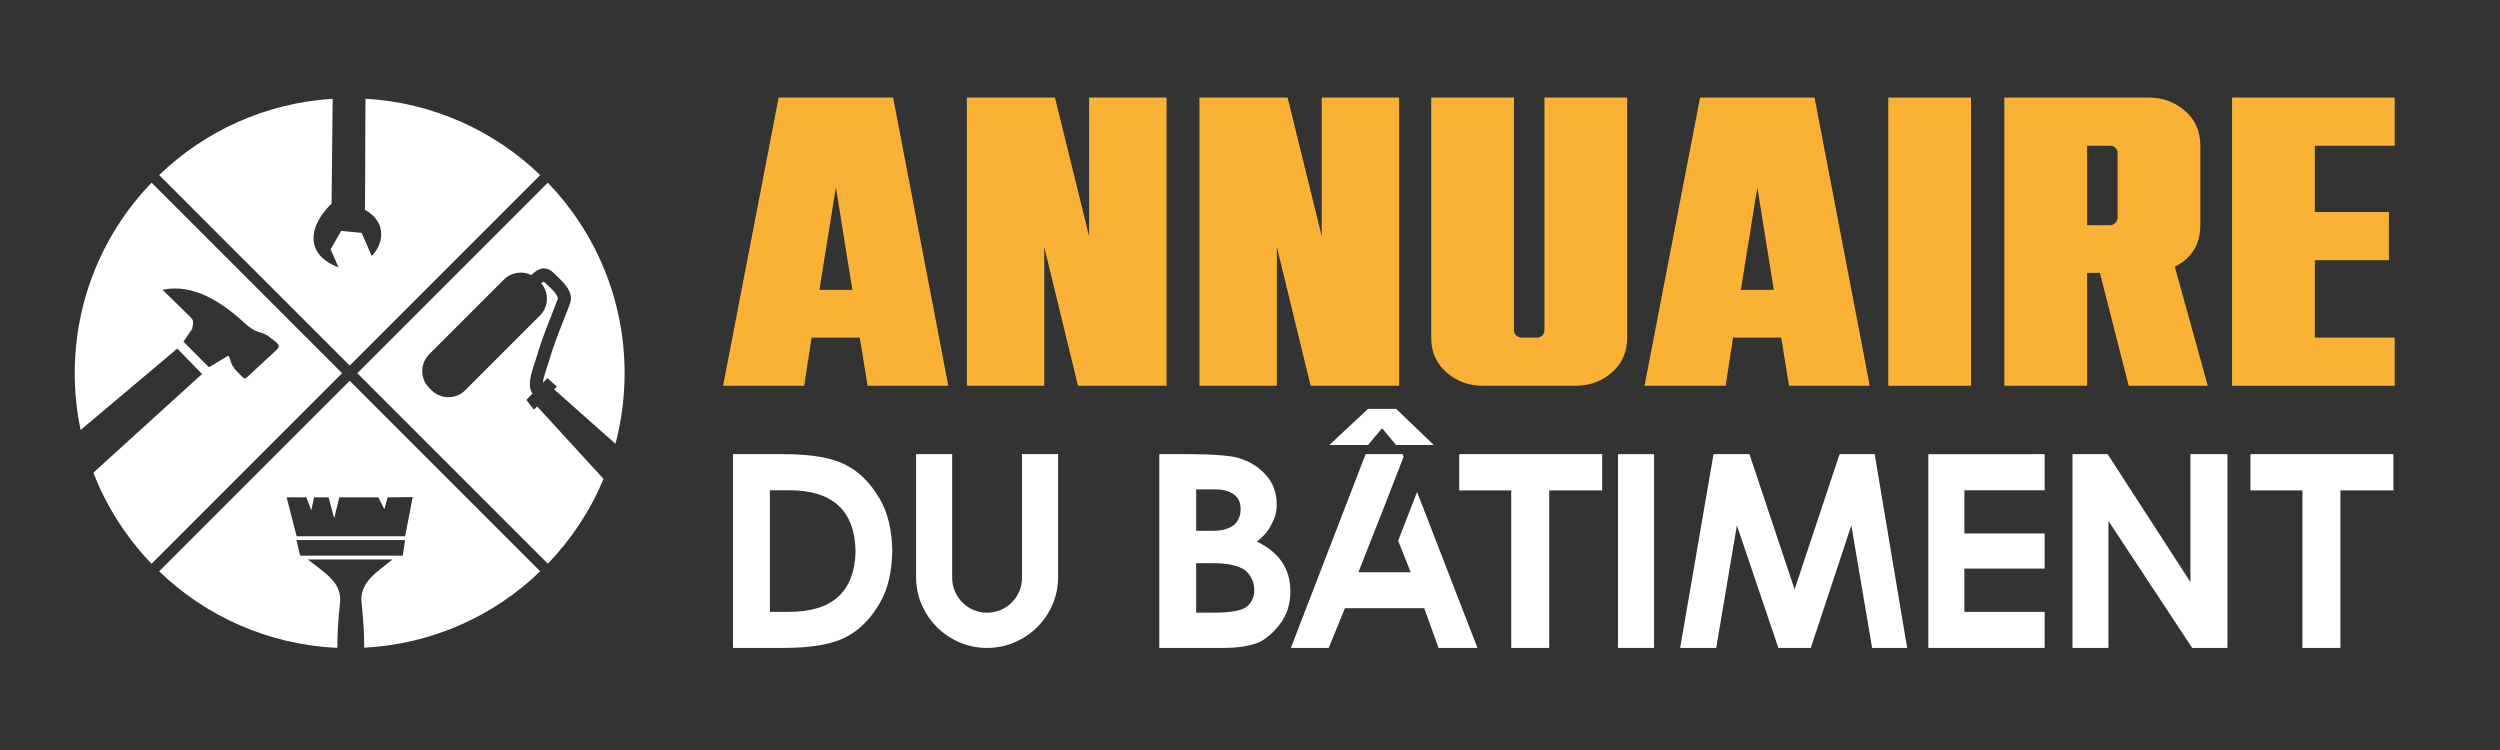 <?xml version="1.0" encoding="utf-8"?>
<!-- Generator: Adobe Illustrator 16.0.0, SVG Export Plug-In . SVG Version: 6.00 Build 0)  -->
<!DOCTYPE svg PUBLIC "-//W3C//DTD SVG 1.1 Tiny//EN" "http://www.w3.org/Graphics/SVG/1.1/DTD/svg11-tiny.dtd">
<svg version="1.1" baseProfile="tiny" id="Calque_1" xmlns:x="http://ns.adobe.com/Extensibility/1.0/" xmlns:i="http://ns.adobe.com/AdobeIllustrator/10.0/" xmlns:graph="http://ns.adobe.com/Graphs/1.0/"
	 xmlns="http://www.w3.org/2000/svg" xmlns:xlink="http://www.w3.org/1999/xlink" x="0px" y="0px" width="200px" height="60px"
	 viewBox="0 0 200 60" xml:space="preserve">
<rect x="0" y="0" width="200" height="60" fill="#333333" stroke="none"/>
<path fill="#FFFFFF" d="M12.125,45.102c-2-2.08-3.595-4.552-4.658-7.287l8.696-7.896l-1.979-2.034l-7.733,6.512
	c-0.308-1.463-0.47-2.983-0.47-4.541c0-5.917,2.339-11.29,6.143-15.243l15.242,15.243L12.125,45.102L12.125,45.102z M14.677,27.335
	l2.037,2.046l1.179-0.709c0.434-0.25,0.389-0.315,0.542,0.167c0.118,0.375,0.182,0.515,0.452,0.797l0.208,0.218
	c0.556,0.586,0.453,0.522,1.043-0.022l1.846-1.706c0.435-0.378,0.436-0.512-0.104-0.921l-0.367-0.279
	c-0.661-0.502-0.924-0.136-1.956-1.092c-1.818-1.683-4.137-3.173-6.552-2.649l1.973,1.931c0.523,0.512,0.535,0.474,0.396,1.192
	L14.677,27.335z"/>
<path fill="#FFFFFF" d="M43.218,45.705c-3.693,3.555-8.625,5.83-14.084,6.111c0.015-1.149-0.086-2.412-0.225-3.777
	c-0.046-1.514,1.262-2.281,2.495-3.284H24.63c1.255,1.029,2.632,1.74,2.585,3.284c-0.139,1.367-0.24,2.634-0.225,3.788
	c-5.528-0.245-10.526-2.53-14.259-6.122l15.243-15.242L43.218,45.705L43.218,45.705z M32.219,44.452l0.188-1.249h-8.69l0.293,1.249
	H32.219L32.219,44.452z M23.729,42.9h8.68l0.609-3.133l-2.012,0.021l-0.258,0.948l-0.478-0.948h-3.124l-0.411,1.671l-0.448-1.671
	h-1.163l-0.22,1.045l-0.387-1.045h-1.586L23.729,42.9z"/>
<path fill="#FFFFFF" d="M43.826,14.613c3.803,3.953,6.142,9.325,6.142,15.243c0,1.953-0.255,3.848-0.733,5.649l-4.901-4.354
	l0.22-0.229l-0.767-0.674l-0.357,0.369c0.052-0.535,0.402-1.398,0.534-1.866c0.428-1.511,1.071-2.951,1.621-4.419
	c0.392-1.048-0.606-1.814-1.255-2.463c-0.654-0.655-1.273-0.417-1.827,0.133c-0.721-0.355-1.607-0.22-2.186,0.359l-5.983,5.983
	c-0.739,0.74-0.739,1.95,0,2.688l0.194,0.192c0.739,0.739,1.948,0.739,2.687,0l5.983-5.982c0.705-0.704,0.737-1.835,0.099-2.58
	c0.05-0.046,0.103-0.088,0.15-0.108l0.047-0.022l0.043,0.03c0.011,0.008,0.019,0.013,0.029,0.02c0.009,0.01,0.015,0.017,0.024,0.026
	c0.238,0.238,1.159,0.972,1.015,1.355c-0.56,1.498-1.211,2.961-1.647,4.501c-0.207,0.728-0.926,2.31-0.355,3.011l-0.494,0.514
	l0.594,0.781l0.271-0.254l5.308,5.797c-1.058,2.537-2.579,4.834-4.455,6.785L28.583,29.855L43.826,14.613z"/>
<path fill="#FFFFFF" d="M29.237,7.899c5.417,0.307,10.31,2.575,13.98,6.106L27.975,29.248L12.732,14.005
	c3.647-3.509,8.504-5.773,13.882-6.101l-0.089,8.373c-2.276,2.28-1.687,4.314,0.562,5.111l-0.642-1.445L27.3,18.47l1.633,0.162
	l0.802,1.848c0.87-0.831,1.344-2.643-0.535-3.694L29.237,7.899z"/>
<g>
	<path fill="#F9B235" d="M75.864,30.861h-6.456l-0.626-3.854h-3.854l-0.593,3.854h-6.489l4.447-23.057h9.157L75.864,30.861z
		 M68.189,23.187l-1.318-8.202l-1.317,8.202H68.189z"/>
	<path fill="#F9B235" d="M93.322,30.861H86.24l-2.701-11.101v11.101h-6.192V7.804h7.049l2.734,11.101V7.804h6.193v23.057H93.322z"/>
	<path fill="#F9B235" d="M111.932,30.861h-7.082l-2.701-11.101v11.101h-6.191V7.804h7.049l2.732,11.101V7.804h6.193V30.861z"/>
	<path fill="#F9B235" d="M126.027,30.861h-7.377c-1.144,0-2.121-0.356-2.933-1.07c-0.813-0.713-1.219-1.642-1.219-2.784V7.804h6.62
		v18.61c0,0.176,0.061,0.319,0.182,0.428c0.12,0.11,0.258,0.165,0.411,0.165h1.252c0.153,0,0.291-0.054,0.412-0.165
		c0.12-0.109,0.181-0.252,0.181-0.428V7.804h6.621v19.203c0,1.142-0.406,2.07-1.219,2.784S127.17,30.861,126.027,30.861z"/>
	<path fill="#F9B235" d="M149.579,30.861h-6.456l-0.626-3.854h-3.854l-0.593,3.854h-6.489l4.446-23.057h9.157L149.579,30.861z
		 M141.904,23.187l-1.317-8.202l-1.317,8.202H141.904z"/>
	<path fill="#F9B235" d="M157.684,30.861h-6.621V7.804h6.621V30.861z"/>
	<path fill="#F9B235" d="M176.621,30.861h-6.324l-2.306-9.025h-1.021v9.025h-6.621V7.804h11.527c1.143,0,2.119,0.357,2.932,1.071
		c0.813,0.714,1.219,1.642,1.219,2.783v6.357c0,1.515-0.68,2.625-2.041,3.327L176.621,30.861z M168.814,18.015
		c0.153,0,0.291-0.06,0.412-0.181c0.119-0.12,0.182-0.258,0.182-0.412v-5.171c0-0.175-0.063-0.318-0.182-0.428
		c-0.121-0.109-0.259-0.165-0.412-0.165h-1.844v6.357H168.814z"/>
	<path fill="#F9B235" d="M191.575,30.861h-13.011V7.804h13.011v3.854h-6.39v5.303h5.928v3.854h-5.928v6.192h6.39V30.861z"/>
</g>
<g>
	<path fill="#FFFFFF" d="M70.4,39.943c0.324,0.568,0.566,1.199,0.724,1.892c0.159,0.69,0.245,1.44,0.26,2.248
		c-0.015,0.808-0.101,1.558-0.26,2.248c-0.158,0.692-0.4,1.321-0.724,1.892c-0.742,1.283-1.654,2.198-2.734,2.746
		c-1.088,0.576-2.746,0.864-4.972,0.864h-4.053v-7.75v-7.75h4.053c2.227,0,3.884,0.288,4.972,0.865
		C68.747,37.746,69.658,38.661,70.4,39.943z M63.126,48.947c3.48,0,5.253-1.621,5.318-4.864c-0.065-3.242-1.838-4.864-5.318-4.864
		h-1.535v4.864v4.864H63.126z"/>
	<path fill="#FFFFFF" d="M81.761,36.333h2.886v9.825c0,0.785-0.149,1.521-0.448,2.211c-0.299,0.688-0.707,1.288-1.222,1.8
		c-0.515,0.513-1.117,0.917-1.805,1.216s-1.425,0.448-2.21,0.448c-0.786,0-1.522-0.149-2.21-0.448s-1.288-0.703-1.8-1.216
		c-0.512-0.512-0.917-1.112-1.216-1.8c-0.299-0.688-0.449-1.426-0.449-2.211v-9.825h2.886v9.892c0,0.389,0.074,0.752,0.222,1.092
		c0.147,0.338,0.348,0.634,0.6,0.886s0.547,0.45,0.886,0.595c0.338,0.145,0.699,0.217,1.081,0.217c0.389,0,0.753-0.072,1.091-0.217
		c0.339-0.145,0.634-0.343,0.887-0.595c0.252-0.252,0.452-0.548,0.6-0.886c0.147-0.34,0.222-0.703,0.222-1.092L81.761,36.333
		L81.761,36.333z"/>
	<path fill="#FFFFFF" d="M97.887,51.833h-5.145v-15.5h2.454c0.36,0,0.733,0.006,1.119,0.017c0.385,0.012,0.755,0.028,1.108,0.055
		c0.353,0.025,0.672,0.056,0.957,0.092c0.285,0.036,0.506,0.08,0.665,0.13c0.915,0.267,1.661,0.728,2.238,1.384
		c0.568,0.635,0.854,1.424,0.854,2.367c0,0.576-0.145,1.105-0.432,1.589c-0.225,0.482-0.609,0.937-1.157,1.361
		c1.787,0.858,2.681,2.18,2.681,3.967c0,0.916-0.22,1.708-0.658,2.378c-0.49,0.729-1.066,1.279-1.729,1.654
		C100.11,51.664,99.126,51.833,97.887,51.833z M97.098,42.462c0.706,0,1.257-0.166,1.654-0.497c0.331-0.311,0.497-0.721,0.497-1.232
		c0-0.519-0.166-0.899-0.497-1.146c-0.353-0.288-0.858-0.433-1.513-0.433h-1.546v3.308H97.098z M97.163,49.012
		c1.232,0,2.071-0.144,2.519-0.433c0.439-0.338,0.659-0.792,0.659-1.361c0-0.642-0.242-1.171-0.724-1.589
		c-0.534-0.382-1.373-0.572-2.519-0.572h-1.405v3.955H97.163z"/>
	<path fill="#FFFFFF" d="M112.209,36.333l0.076,0.217l-1.514,3.901l-2.099,5.328h4.185l-1.006-2.519l1.514-3.901l4.832,12.474
		h-3.113l-1.146-3.179h-6.344l-1.297,3.179h-3.027l5.979-15.5H112.209z M114.705,35.6h-3.016l-1.123-1.342l-1.125,1.342h-3.092
		l3.092-2.888h2.248L114.705,35.6z"/>
	<path fill="#FFFFFF" d="M128.173,36.333v2.897h-1.405h-2.832v12.603h-3.037V39.23h-2.756h-1.404v-2.897H128.173z"/>
	<path fill="#FFFFFF" d="M129.438,36.333h2.887v15.5h-2.887V36.333z"/>
	<path fill="#FFFFFF" d="M149.975,36.333l2.596,15.5h-2.801l-1.664-9.804l-3.242,9.804h-2.594l-3.318-9.804l-1.654,9.804h-2.886
		l2.67-15.5h2.875l3.61,10.819l3.599-10.819H149.975z"/>
	<path fill="#FFFFFF" d="M163.572,36.333v2.886h-6.422v3.459h6.422v2.812h-6.422v3.459h6.422v2.886h-9.307v-15.5L163.572,36.333
		L163.572,36.333z"/>
	<path fill="#FFFFFF" d="M178.195,36.333v15.5h-2.82l-6.701-10.16v10.16h-2.875v-15.5h2.811l6.627,10.235V36.333H178.195z"/>
	<path fill="#FFFFFF" d="M191.471,36.333v2.897h-1.406h-2.832v12.603h-3.037V39.23h-2.756h-1.404v-2.897H191.471z"/>
</g>
</svg>
